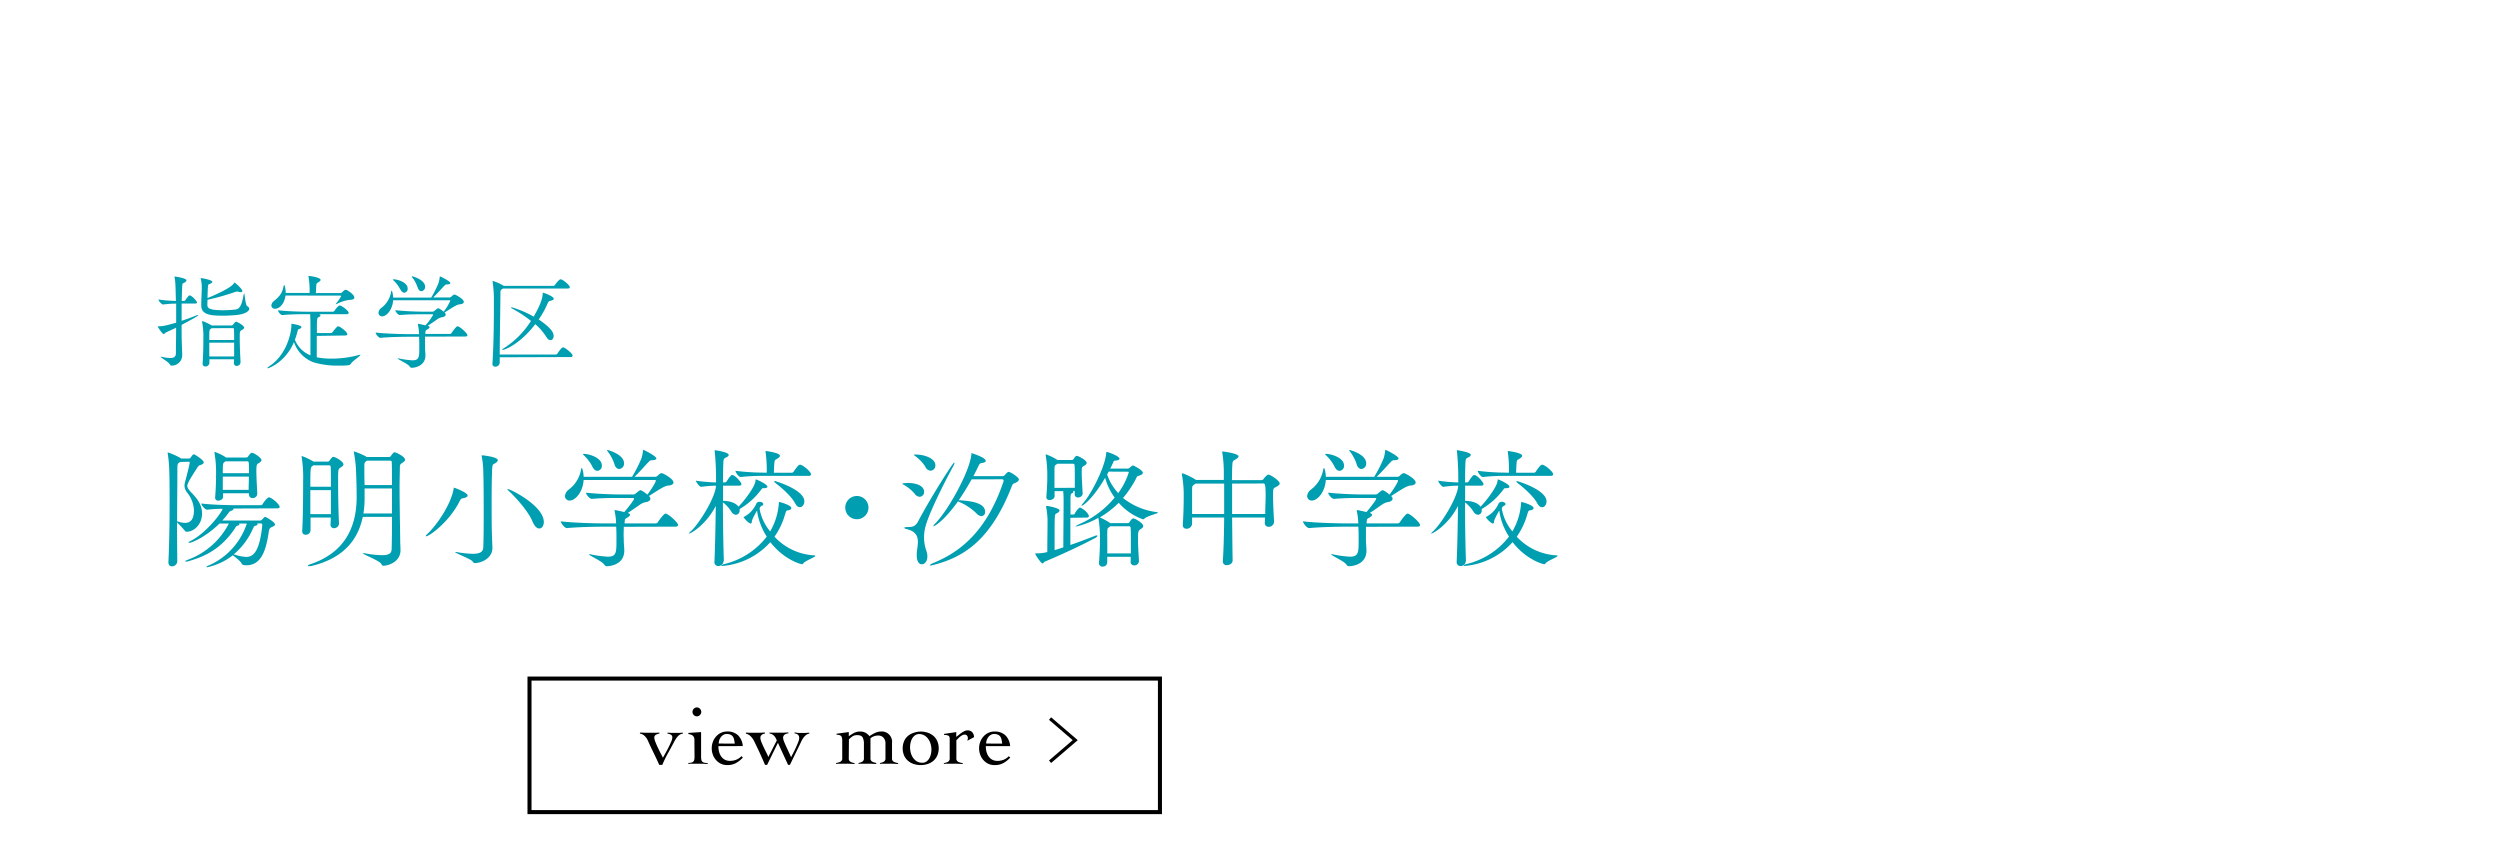 <svg xmlns="http://www.w3.org/2000/svg" viewBox="0 0 805 274"><defs><style>.cls-1,.cls-2,.cls-4{fill:none;}.cls-1,.cls-2{stroke:#000;stroke-miterlimit:10;}.cls-1{stroke-width:1.3px;}.cls-2{stroke-width:1.06px;}.cls-3{fill:#009eb1;}</style></defs><g id="レイヤー_2" data-name="レイヤー 2"><g id="レイヤー_1-2" data-name="レイヤー 1"><rect class="cls-1" x="170.5" y="218.5" width="203" height="43"/><polyline class="cls-2" points="338.12 245.28 346.22 238.33 338.12 231.38"/><path d="M206.09,235.89c.58,0,1,0,1.21.05l.52,0h.78l.52,0,.73,0h1.08l.51,0,.89-.05v.32a3.33,3.33,0,0,0-1.11.38,1,1,0,0,0-.54.95,4.47,4.47,0,0,0,.37,1.39c.24.62.52,1.26.84,1.93s.62,1.29.93,1.87.52,1,.64,1.26c.19-.34.45-.82.79-1.42s.68-1.23,1-1.88.62-1.25.86-1.83a3.67,3.67,0,0,0,.37-1.3,1,1,0,0,0-.45-1,3,3,0,0,0-1.09-.33v-.32c.34,0,.76.06,1.27.08l1.32,0c.4,0,.79,0,1.18,0l1.17-.08v.32a2.26,2.26,0,0,0-.7.18,2.81,2.81,0,0,0-.72.48,5.77,5.77,0,0,0-.75.91,12.16,12.16,0,0,0-.83,1.43q-.94,1.78-1.89,3.48a35.67,35.67,0,0,0-1.72,3.57h-1c-.57-1.3-1.2-2.63-1.87-4s-1.28-2.66-1.83-3.9a4.46,4.46,0,0,0-1-1.4,2.6,2.6,0,0,0-1.54-.76Z"/><path d="M223.6,239.21c0-.43,0-.81,0-1.15a1.73,1.73,0,0,0-.24-.83,1.51,1.51,0,0,0-.61-.56,3.39,3.39,0,0,0-1.1-.3V236l4.1-.27v7.93a4.28,4.28,0,0,0,.11,1.07,1.13,1.13,0,0,0,.36.6,1.67,1.67,0,0,0,.66.28,7.81,7.81,0,0,0,1,.11V246c-.63,0-1.26-.06-1.9-.08l-1.9,0c-.42,0-.82,0-1.22,0s-.8,0-1.21.08v-.32a6.48,6.48,0,0,0,.91-.11,1.48,1.48,0,0,0,.62-.28,1.2,1.2,0,0,0,.36-.6,4.35,4.35,0,0,0,.1-1.07Zm.79-11.42a1.36,1.36,0,0,1,1,.44,1.48,1.48,0,0,1,.42,1,1.45,1.45,0,0,1-.42,1,1.37,1.37,0,0,1-2,0,1.44,1.44,0,0,1-.41-1,1.47,1.47,0,0,1,.41-1A1.37,1.37,0,0,1,224.39,227.79Z"/><path d="M231.33,240.26a6.37,6.37,0,0,0,.37,2.32,4,4,0,0,0,.92,1.46,3.18,3.18,0,0,0,1.18.76A3.82,3.82,0,0,0,235,245a5.58,5.58,0,0,0,2.05-.36,5,5,0,0,0,1.7-1.15l.46.43a8.55,8.55,0,0,1-2.27,1.81,5.74,5.74,0,0,1-2.78.62,4.67,4.67,0,0,1-2.08-.45,5.07,5.07,0,0,1-1.56-1.22,5.21,5.21,0,0,1-1-1.73,6,6,0,0,1,0-4,5.21,5.21,0,0,1,1-1.73,4.92,4.92,0,0,1,1.56-1.22,4.68,4.68,0,0,1,2.08-.46,4.92,4.92,0,0,1,3.43,1.17,5.43,5.43,0,0,1,1.59,3.53Zm5.27-.81a13.2,13.2,0,0,0-.22-1.31,2.54,2.54,0,0,0-.43-1,1.84,1.84,0,0,0-.78-.59,3.18,3.18,0,0,0-1.24-.21,2,2,0,0,0-1,.29,2.69,2.69,0,0,0-.81.73,3.17,3.17,0,0,0-.52,1,3.71,3.71,0,0,0-.17,1.06Z"/><path d="M240.21,235.89l.9.05.74,0,.72,0h.82c.49,0,1,0,1.46,0l1.46-.08v.35a1.85,1.85,0,0,0-1,.39,1.19,1.19,0,0,0-.47,1,4,4,0,0,0,.32,1.31c.22.55.47,1.12.76,1.72s.57,1.19.86,1.76a12.33,12.33,0,0,1,.62,1.36l2.73-5.34a5.26,5.26,0,0,0-.34-.73,3.28,3.28,0,0,0-.48-.69,2.7,2.7,0,0,0-.67-.53,2.35,2.35,0,0,0-.86-.27v-.32l.53.05.55,0,.69,0h.93c.58,0,1.14,0,1.7,0l1.68-.08v.32a2.21,2.21,0,0,0-1.21.39,1.25,1.25,0,0,0-.49,1.07,4,4,0,0,0,.33,1.23c.23.57.49,1.17.79,1.81s.58,1.25.86,1.85.47,1,.58,1.32l.66-1.27c.3-.57.59-1.18.88-1.81s.54-1.22.76-1.78a4.06,4.06,0,0,0,.32-1.21,1.56,1.56,0,0,0-.35-1.15,2,2,0,0,0-1.14-.45v-.32L257,236c.39,0,.8,0,1.21,0s.8,0,1.19,0l1.19-.08v.32a2.12,2.12,0,0,0-1.13.5,4.74,4.74,0,0,0-.88,1,8.13,8.13,0,0,0-.7,1.27c-.21.46-.41.89-.61,1.28l-2.92,6h-.59l-3.27-7.1-3.48,7.1h-.68c-.25-.61-.52-1.25-.82-1.92l-.9-2-.91-1.91-.82-1.72a6.14,6.14,0,0,0-1.16-1.64,3,3,0,0,0-1.54-.87Z"/><path d="M273.31,244.1a1.23,1.23,0,0,0,.49,1.17,4.29,4.29,0,0,0,1.37.45V246c-.52,0-1.07-.06-1.66-.08s-1.18,0-1.79,0c-.42,0-.82,0-1.22,0s-.82,0-1.27.08v-.32a4.57,4.57,0,0,0,1.47-.45,1.22,1.22,0,0,0,.5-1.17v-5.51a4.66,4.66,0,0,0-.09-1,1.2,1.2,0,0,0-.31-.58,1.22,1.22,0,0,0-.57-.28,4.64,4.64,0,0,0-.86-.11v-.32l3.94-.54v1.35A14.89,14.89,0,0,1,275,236a4.2,4.2,0,0,1,2-.45,3.53,3.53,0,0,1,1.66.38,4.22,4.22,0,0,1,1.31,1.11c.23-.16.49-.33.78-.5s.59-.33.89-.49a5.46,5.46,0,0,1,1-.36,3.51,3.51,0,0,1,.94-.14,3.33,3.33,0,0,1,3.65,3.73v4.81a1.22,1.22,0,0,0,.5,1.17,4.57,4.57,0,0,0,1.47.45V246c-.58,0-1.16-.06-1.76-.08s-1.19,0-1.81,0c-.41,0-.8,0-1.18,0s-.73,0-1.06.08v-.32a4.08,4.08,0,0,0,1.26-.45,1.27,1.27,0,0,0,.47-1.17v-4.54a2.69,2.69,0,0,0-.66-2,2.11,2.11,0,0,0-1.52-.67,3.88,3.88,0,0,0-2.65.87v6.32a1.25,1.25,0,0,0,.48,1.17,4.45,4.45,0,0,0,1.38.45V246c-.52,0-1.07-.06-1.66-.08s-1.18,0-1.79,0c-.42,0-.81,0-1.19,0s-.73,0-1.05.08v-.32a4,4,0,0,0,1.25-.45,1.25,1.25,0,0,0,.47-1.17v-4.54a4.33,4.33,0,0,0-.4-2.06c-.27-.5-.87-.75-1.78-.75a3.82,3.82,0,0,0-.72.07,2.38,2.38,0,0,0-.61.23,3.64,3.64,0,0,0-.6.42q-.31.25-.72.63Z"/><path d="M296.47,235.56a6.83,6.83,0,0,1,2.36.4,5.54,5.54,0,0,1,1.84,1.09,4.77,4.77,0,0,1,1.18,1.7,6.05,6.05,0,0,1,0,4.43,4.86,4.86,0,0,1-1.18,1.7,5.54,5.54,0,0,1-1.84,1.09,7.37,7.37,0,0,1-4.73,0,5.4,5.4,0,0,1-1.83-1.09,4.88,4.88,0,0,1-1.19-1.7,6.05,6.05,0,0,1,0-4.43,4.79,4.79,0,0,1,1.19-1.7A5.4,5.4,0,0,1,294.1,236,6.89,6.89,0,0,1,296.47,235.56Zm-.49.81a2.29,2.29,0,0,0-1.31.38,3.13,3.13,0,0,0-.92,1,4.73,4.73,0,0,0-.54,1.38,7.23,7.23,0,0,0-.17,1.52,6.86,6.86,0,0,0,.23,1.73A5.25,5.25,0,0,0,294,244a4,4,0,0,0,1.22,1.16,3.25,3.25,0,0,0,1.75.44,2.27,2.27,0,0,0,1.31-.37,3.12,3.12,0,0,0,.92-1,4.83,4.83,0,0,0,.54-1.36,6.68,6.68,0,0,0,.18-1.54,6.17,6.17,0,0,0-.25-1.72,5.24,5.24,0,0,0-.73-1.59,3.83,3.83,0,0,0-1.21-1.16A3.23,3.23,0,0,0,296,236.37Z"/><path d="M303.91,245.72a4.49,4.49,0,0,0,1.41-.45,1.25,1.25,0,0,0,.48-1.17v-6.27c0-.54-.18-.87-.55-1a4.15,4.15,0,0,0-1.28-.19v-.32l3.94-.59v1.54c.21-.15.46-.34.74-.57s.58-.46.89-.69a8.17,8.17,0,0,1,1-.58,2.11,2.11,0,0,1,.94-.24,2,2,0,0,1,1.58.58,2.41,2.41,0,0,1,.58,1.6l-2.16,1.14c0-.13.08-.26.11-.39a1.93,1.93,0,0,0,.06-.53,1.15,1.15,0,0,0-.27-.72.9.9,0,0,0-.73-.33,1.61,1.61,0,0,0-.76.19,3.92,3.92,0,0,0-.73.47,7.57,7.57,0,0,0-.66.61l-.55.56v5.73a1.22,1.22,0,0,0,.51,1.17,4.92,4.92,0,0,0,1.54.45V246c-.61,0-1.22-.06-1.82-.08s-1.21,0-1.83,0q-.62,0-1.2,0c-.38,0-.78,0-1.2.08Z"/><path d="M317.44,240.26a6.37,6.37,0,0,0,.37,2.32,4,4,0,0,0,.92,1.46,3.18,3.18,0,0,0,1.18.76,3.82,3.82,0,0,0,1.18.21,5.58,5.58,0,0,0,2.05-.36,5,5,0,0,0,1.7-1.15l.46.43a8.55,8.55,0,0,1-2.27,1.81,5.74,5.74,0,0,1-2.78.62,4.67,4.67,0,0,1-2.08-.45,5.07,5.07,0,0,1-1.56-1.22,5.21,5.21,0,0,1-1-1.73,6,6,0,0,1,0-4,5.21,5.21,0,0,1,1-1.73,4.92,4.92,0,0,1,1.56-1.22,4.68,4.68,0,0,1,2.08-.46,4.92,4.92,0,0,1,3.43,1.17,5.43,5.43,0,0,1,1.59,3.53Zm5.27-.81a13.2,13.2,0,0,0-.22-1.31,2.54,2.54,0,0,0-.43-1,1.84,1.84,0,0,0-.78-.59,3.18,3.18,0,0,0-1.24-.21,2,2,0,0,0-1,.29,2.69,2.69,0,0,0-.81.73,3.17,3.17,0,0,0-.52,1,3.71,3.71,0,0,0-.17,1.06Z"/><path class="cls-3" d="M58.48,97.73c0,1.78,0,3.69,0,5.57,1.65-.52,3.2-1.12,4.78-1.75a1.29,1.29,0,0,1,.47-.13c.06,0,.1,0,.1.07,0,.26-2.08,1.38-5.35,3.13,0,2,0,4,.06,5.71,0,.63.14,3.27.14,4a3.38,3.38,0,0,1-3.47,3.4c-.26,0-.33-.07-.49-.37-.47-.85-3-2.21-3-2.47,0,0,0,0,.1,0a.94.94,0,0,1,.3,0,12.27,12.27,0,0,0,2.67.39c1.26,0,1.82-.46,1.85-1.42,0-2.14.07-5.21.07-8.35-1,.5-2.12,1-3.3,1.56-.3.13-.4.49-.66.49-.6,0-2-2.44-2-2.47s.07,0,.23,0c1.39-.06,2-.1,5.75-1.19,0-2.14,0-4.25,0-6.13a30.45,30.45,0,0,0-4.25.29h0C52,98,51,96.8,51,96.44a47.5,47.5,0,0,0,5.64.46c-.13-5.35-.16-6.34-.43-7.56a.69.69,0,0,1,0-.23s0-.06.07-.06c.29,0,3.76.52,3.76,1.22,0,.26-.3.56-.63.72-.69.37-.69.07-.76,1.69-.06,1.22-.1,2.67-.13,4.22h.76a.58.58,0,0,0,.4-.26c1-1.36,1.12-1.52,1.38-1.52.7,0,2.38,1.88,2.38,2.28,0,.19-.13.33-.63.33Zm8.29.23c0,1.05.06,1.94,5,1.94a33,33,0,0,0,4.19-.26c1.68-.26,2.08-2.61,2.54-5,0-.13.07-.2.1-.2.2,0,.39,3.8,1,4.13.43.23.66.52.66.85,0,.8-1.39,1.72-4,2-1.29.13-3,.23-4.69.23-4,0-6.77-.4-6.77-3.3,0-1.56.13-4.1.17-5.25v-.4a11.61,11.61,0,0,0-.3-2.8,1.11,1.11,0,0,1-.07-.23c0-.07.07-.1.17-.1.43,0,3.6.59,3.6,1.18,0,.24-.27.43-.73.63s-.63.1-.69,1.09c-.07.83-.1,2.28-.13,3.5.52-.2,7.59-3.07,8.51-4.79,0-.1.07-.16.17-.16.26,0,2.54,2,2.54,2.71,0,.19-.17.36-.56.36a4.7,4.7,0,0,1-.7-.13,1.06,1.06,0,0,0-.46-.1.7.7,0,0,0-.33.06,78.86,78.86,0,0,1-9.17,2.61Zm8.58,17.72H67.43v1.22A1.24,1.24,0,0,1,66.14,118a.82.82,0,0,1-.89-.86V117c.2-2.87.23-5.91.23-7.82a25.71,25.71,0,0,0-.4-5.51,1.23,1.23,0,0,0,0-.2c0-.07,0-.1.07-.1a16.2,16.2,0,0,1,3,1.42l0,0h6.43a.57.57,0,0,0,.46-.26c.17-.23.66-.93,1-.93s2.58,1.22,2.58,1.88c0,.37-.43.6-.76.8-.66.39-.66.43-.66,2.6s.13,5.48.26,7.66v.07a1.24,1.24,0,0,1-1.25,1.22.88.88,0,0,1-.89-1Zm-7.2-10a1.14,1.14,0,0,1-.23.17c-.53.36-.53.49-.53,3.63h8c0-1.39,0-2.61-.06-3.37,0-.1,0-.46-.27-.46Zm-.76,4.66v4.45h8c0-1.52,0-3,0-4.45Z"/><path class="cls-3" d="M102,108.16c0,1.15,0,2.37,0,3.56s0,2.34,0,3.33a23.9,23.9,0,0,0,4.79.43,33.8,33.8,0,0,0,8.84-1.19,3.05,3.05,0,0,1,.33-.06c.07,0,.1,0,.1.06,0,.33-2.64,2-3.1,2.88-.27.42-.6.56-4,.56a27.06,27.06,0,0,1-8-1.06,10.54,10.54,0,0,1-6.3-6.53c-2.67,6.4-8.05,8.44-8.42,8.44-.1,0-.13,0-.13-.09s.17-.27.6-.57c5.38-3.46,7.12-10.42,7.12-13.23v-.33a.09.09,0,0,1,.1-.1c.07,0,3.14.43,3.14,1.06,0,.19-.2.43-.66.59s-.43.17-.69,1.09a24.39,24.39,0,0,1-.76,2.41,8.93,8.93,0,0,0,5,5c0-1.68,0-3.63,0-5.38s0-3.24,0-4,0-2.81-.1-3.86H98.81c-1.75,0-5.08,0-7.89.29h0c-.5,0-1.39-1-1.39-1.55v0c3.2.36,7.59.46,9.41.46h8.28a.69.69,0,0,0,.46-.26c.3-.46,1.23-1.72,1.62-1.72.1,0,.17,0,.23,0,1.09.4,2.74,1.75,2.74,2.38,0,.2-.16.4-.72.4h-8.88c.36.1.53.23.53.39s-.2.4-.53.53c-.63.3-.63.33-.63,5.15h4.55a.61.61,0,0,0,.5-.3c1.39-1.85,1.68-1.85,1.75-1.85s.16,0,.23,0c.83.33,2.77,1.81,2.77,2.54,0,.2-.16.4-.69.4Zm-10.07-13c-.43,3.13-2.27,4.26-3.33,4.26a1.11,1.11,0,0,1-1.22-1.06,2,2,0,0,1,.86-1.45c2-1.65,2.7-2.74,3.07-4.76.06-.23.13-.36.19-.36.24,0,.5,1.62.5,2.54H99.7v-.82a26.37,26.37,0,0,0-.36-4.42.57.57,0,0,1,0-.24s0,0,0,0c.66,0,3.89.53,3.89,1.26,0,.26-.23.49-.63.72-.69.43-.69.4-.79,1.39,0,.53-.06,1.48-.1,2.14h8a1.09,1.09,0,0,0,.5-.26c.09-.13.69-.79,1.08-.79l.14,0c.82.3,2.67,1.62,2.67,2.51,0,.36-.36.69-1.29.72a11.36,11.36,0,0,0-4.39,1.36,1.68,1.68,0,0,1-.26.06c-.07,0-.07,0-.07,0a.49.49,0,0,1,.13-.23,12.85,12.85,0,0,0,1.62-2.38.18.18,0,0,0-.2-.16Z"/><path class="cls-3" d="M136.86,108.39c0,.62,0,1.25,0,1.84s0,1.23,0,1.79.13,1.68.13,2.41c0,3.43-3.4,4-4.42,4-.3,0-.46-.14-.66-.43-.53-.83-3.83-2.28-3.83-2.54,0,0,.06-.07.13-.07a2.62,2.62,0,0,1,.43.07,26.39,26.39,0,0,0,4.19.56c2.15,0,2.18-1.13,2.18-4,0-1.18,0-2.44-.07-3.4v-.19h-2.83c-1.85,0-6.64.06-9.61.36h0c-.63,0-1.55-1.29-1.55-1.72,3.4.43,9.44.53,11.35.53h2.64a16,16,0,0,0-.36-3,.74.74,0,0,1,0-.26c0-.07,0-.07.07-.07.23,0,1.95.4,2.34.5a18.13,18.13,0,0,0,2.48-3.4c0-.1-.07-.17-.3-.17h-3.17c-2.34,0-4.42,0-7.26.24h0c-.53,0-1.45-1.09-1.45-1.56,3.69.4,7.59.47,8.78.47h3.17a.85.85,0,0,0,.69-.3c1-.79,1-.79,1.12-.79.46,0,1.72,1,1.78,1.12a14.93,14.93,0,0,0,2.15-3.53c0-.1-.07-.17-.2-.17H126.59c-.19,3-2.08,5.19-3.53,5.19a1.14,1.14,0,0,1-1.19-1.13,2.23,2.23,0,0,1,.93-1.61A8,8,0,0,0,125.93,94c0-.26.14-.39.2-.39s.4.72.46,2.21h12.25a33.41,33.41,0,0,0,2.34-4.62,10.13,10.13,0,0,0,.4-1.88c0-.23,0-.3.13-.3S145,90.53,145,91.16c0,.26-.4.39-1,.43a1,1,0,0,0-.89.39c-.66.63-2.54,2.84-3.63,3.8h5.32a1,1,0,0,0,.56-.27s.56-.66,1.05-.66c.2,0,2.94,1.39,2.94,2.35,0,.39-.36.72-1.32.79-1.12.07-3.37,1.75-4.88,2.64a1.53,1.53,0,0,1,.13.16.86.86,0,0,1,.23.53c0,.37-.4.66-.83.76a4,4,0,0,0-1.78.66c-1,.7-2.14,1.52-3.2,2.18l.1,0c.4.14.53.3.53.47s-.33.49-.7.69c-.62.33-.62.33-.69,1.45h7.89a.68.68,0,0,0,.56-.3c.46-.72,1.55-2.17,1.91-2.17.7,0,3.21,2.24,3.21,2.9,0,.2-.17.4-.73.4Zm-8-15.25a10.41,10.41,0,0,0-2.11-2.81c-.16-.16-.26-.26-.26-.33s.06-.06.23-.06c1.25,0,4.55.92,4.55,3a1.23,1.23,0,0,1-1.12,1.32C129.76,94.23,129.27,93.93,128.9,93.14Zm5.58-.66a10.35,10.35,0,0,0-1.65-3.1.83.83,0,0,1-.2-.37s0-.06.1-.06,4.19,1.09,4.19,3.36a1.35,1.35,0,0,1-1.22,1.46C135.24,93.77,134.71,93.4,134.48,92.48Z"/><path class="cls-3" d="M160.91,115.05v1.79a1.38,1.38,0,0,1-1.42,1.22.86.86,0,0,1-.92-1V117c.33-4.79.46-12,.46-17.53,0-1.29,0-2.44,0-3.46a38.42,38.42,0,0,0-.4-5.22.69.69,0,0,1,0-.23c0-.07,0-.1.07-.1A15.62,15.62,0,0,1,162,91.92a.38.38,0,0,1,.16.13h16a.66.66,0,0,0,.53-.3c.3-.46,1.39-1.81,1.75-1.81.1,0,.16,0,.23,0,1.06.4,2.81,2,2.81,2.51,0,.23-.17.46-.7.46H161.94a1.34,1.34,0,0,1-.23.16c-.57.37-.57.5-.57,1.39,0,2.54-.19,12.58-.23,19.7h18a.74.74,0,0,0,.56-.29c.3-.46,1.35-2,1.78-2,.1,0,.17,0,.23,0,.79.3,2.91,2,2.91,2.64,0,.23-.17.46-.73.46Zm.86-2.37c-.06,0-.1,0-.1-.07s.27-.3.89-.69a28.59,28.59,0,0,0,8.42-8.58,39.74,39.74,0,0,0-6.11-4c-.19-.1-.29-.23-.29-.29s.06-.1.19-.1a32,32,0,0,1,7.07,3c2.57-4.39,2.87-6.4,2.9-7.26,0-.33,0-.43.13-.43.24,0,3.44,1.16,3.44,1.95,0,.3-.37.5-1.13.66-.59.13-.69.53-.92,1a28.25,28.25,0,0,1-2.8,5c4.32,2.91,4.81,4.43,4.81,5.28s-.43,1.36-1,1.36-.92-.33-1.42-1.13a19.1,19.1,0,0,0-3.49-4C167.61,110.6,162.7,112.68,161.77,112.68Z"/><path class="cls-3" d="M60.78,147.66a.67.67,0,0,0,.51-.21c.25-.25.63-.88.8-1a.77.77,0,0,1,.37-.17c.21,0,3.15,1.85,3.15,2.61,0,.33-.37.63-.92.79a1.68,1.68,0,0,0-1.09.8c-2.1,3.28-3.28,5.09-3.28,6,0,.59.38,1.09,1,1.81,1.47,1.55,3.74,3.73,3.74,7.05,0,3.7-2.77,5.88-4.91,5.88a.61.61,0,0,1-.63-.33A36.71,36.71,0,0,0,57,168.2c0,4.28.05,8.61.09,12.56a1.71,1.71,0,0,1-1.72,1.6c-.59,0-1.14-.38-1.14-1.31v-.12c.25-4.92.38-12.31.38-18.86,0-3.57,0-6.89-.08-9.41A43.78,43.78,0,0,0,54,146a.78.78,0,0,1,0-.25c0-.09,0-.09,0-.09a22.36,22.36,0,0,1,4.16,1.85l.17.13ZM58,148.75l-.25.17c-.51.38-.63.42-.63,2.06,0,4.91-.09,10.92-.09,16.93a.68.68,0,0,1,.26,0,6.89,6.89,0,0,0,2.27.46c1.89,0,2.89-1.26,2.89-4.07a9.61,9.61,0,0,0-2.05-5.51,4.08,4.08,0,0,1-1-2.31,5.8,5.8,0,0,1,.25-1.51c.21-.76,1.43-5.46,1.43-6a.26.26,0,0,0-.29-.29Zm17.18,15s0,.08,0,.17-.29.46-.67.54-.5.17-1,.8a23.46,23.46,0,0,1-1.94,2.35H83.72a.78.78,0,0,0,.71-.38l.68-.67a.35.35,0,0,1,.25-.12c.29,0,3.19,1.68,3.19,2.43,0,.3-.25.51-.92.8-.84.34-1,.76-1.1,1.72-.84,5.42-2.18,10.63-7.22,10.63-.67,0-1.26-.08-1.47-.5-.3-.8-2.06-2.06-2.86-2.73a20.44,20.44,0,0,1-8.19,3.86c-.17,0-.29,0-.29-.13s.29-.29.84-.5a22.28,22.28,0,0,0,12.14-13.44H76.91a.3.3,0,0,1,.17.25c0,.21-.29.38-.54.42-.59.17-.55.38-1,1.05-4.5,6.6-9.71,8.95-14.91,10.42a3.65,3.65,0,0,1-.76.12c-.17,0-.25,0-.25-.08s.25-.29.8-.5a24.22,24.22,0,0,0,13.27-11.68h-3c-4.33,4.2-8.78,6.22-9.79,6.22-.13,0-.17,0-.17-.09s.21-.33.76-.59c4.53-2.27,9.62-8.52,10.21-10.29-1.64,0-3.45.13-5,.3h0c-.71,0-1.89-1.52-1.89-2,3.87.46,9.5.55,11.64.55h7.56a.8.8,0,0,0,.55-.34c.67-1.13,1.63-2.18,2-2.18.08,0,.17,0,.25,0,1.3.5,3.24,2.39,3.24,3.07,0,.25-.17.46-.84.46Zm4.92-4.92H71.83V160c0,1.05-1.47,1.22-1.55,1.22a.93.93,0,0,1-1-1v-.13c.25-3.1.29-5.58.29-7.51a36,36,0,0,0-.5-6.68,1.8,1.8,0,0,0,0-.26c0-.08,0-.12.08-.12a15.14,15.14,0,0,1,3.65,1.8l.05,0h6.46a.72.72,0,0,0,.59-.34c.67-1,1-1.18,1.22-1.18.67,0,3.07,1.6,3.07,2.36,0,.46-.55.75-.93,1-.58.34-.71.55-.71,2.48s.17,4.83.29,7.31v.09a1.44,1.44,0,0,1-1.51,1.34,1.05,1.05,0,0,1-1.13-1.13Zm-7.44-10.29a1.12,1.12,0,0,1-.21.13c-.71.5-.71.5-.71,3.69h8.44c0-1.26,0-2.39-.08-3.36a.49.49,0,0,0-.55-.46Zm-.92,4.92c0,1.38,0,2.89,0,4.28h8.32c0-1.51.08-3,.08-4.28Zm11,15.12a.31.31,0,0,1,.17.29c0,.13-.12.3-.5.38-.67.17-.63.29-1,1.05a22.5,22.5,0,0,1-6.13,8.19,14.52,14.52,0,0,0,4,.84c2.44,0,4.33-2,5.17-10.12V169c0-.29-.13-.46-.63-.46Z"/><path class="cls-3" d="M106.52,166.65H100c0,1.47,0,2.89,0,4.15a1.52,1.52,0,0,1-1.55,1.39,1.06,1.06,0,0,1-1.14-1.13v-.13c.25-3.61.3-11.8.3-16a41.3,41.3,0,0,0-.47-7.73.88.88,0,0,1,0-.3s0-.08,0-.08a21.48,21.48,0,0,1,3.83,1.81l0,0h4.58a.74.74,0,0,0,.59-.34c.67-1.05,1-1.17,1.21-1.17.63,0,3.24,1.47,3.24,2.43,0,.42-.51.72-.93,1-.75.46-.79.5-.79,4.45,0,4.16.12,10.76.29,13.49v.08a1.58,1.58,0,0,1-1.6,1.51,1.08,1.08,0,0,1-1.13-1.22Zm10.29-.21c-1.8,8.69-7.6,13.56-16.13,15.71a4,4,0,0,1-1.09.16c-.25,0-.42,0-.42-.16s.34-.34,1.09-.59c10.08-3.49,14.58-11,14.58-21.51,0-2.77-.08-5.5-.21-8.86a41.07,41.07,0,0,0-.67-5.46,1,1,0,0,1,0-.3s0-.08,0-.08a20.39,20.39,0,0,1,4.16,1.8l0,0h7.18a.74.74,0,0,0,.59-.34c.67-1.05,1-1.18,1.22-1.18s3.32,1.31,3.32,2.44c0,.42-.51.71-.93,1-.88.54-.71.92-.75,1.85,0,1.38-.09,3.4-.09,5.67,0,5.88.17,13.65.21,17.68,0,.76.09,2.06.09,2.9,0,3.86-4.12,5-5.47,5-.42,0-.5-.21-.75-.63-.55-1-6-3.11-6-3.4,0,0,0,0,.13,0a2.4,2.4,0,0,1,.5,0,32.41,32.41,0,0,0,5.63.63c2.77,0,3.07-.93,3.11-2.06.08-2.52.12-6.26.12-10.29Zm-10.25-9.71c0-2.9,0-5.38-.08-6.43a.45.45,0,0,0-.46-.46h-5.13a1.78,1.78,0,0,1-.33.25c-.59.34-.63,1.06-.63,6.64Zm0,8.82c0-2.35,0-5.16,0-7.73H99.93c0,2.4,0,5.13,0,7.73Zm10.84-8.27c0,1,0,2.06,0,3.06a30.4,30.4,0,0,1-.38,5h9.2c0-2.73,0-5.5,0-8.06Zm.76-8.95a2.5,2.5,0,0,1-.34.25c-.42.3-.5.72-.5,1.35,0,2.1,0,4.16.08,6.26h8.82c0-3.11,0-5.76-.08-7.4,0-.12,0-.46-.55-.46Z"/><path class="cls-3" d="M149.28,160.39c-.63.12-.84.12-1.22.88-3.32,6.72-9.79,11.42-10.88,11.42a.09.09,0,0,1-.08-.08,1.11,1.11,0,0,1,.37-.55c3-2.73,7.73-9.49,8.62-14.74,0-.17,0-.29.12-.29s4.37,1.59,4.37,2.52C150.58,159.88,150.2,160.22,149.28,160.39Zm3.61,20.92c-.42,0-.5-.26-.76-.59-.63-.76-5.62-2.65-5.62-2.94,0,0,0,0,.12,0a2.83,2.83,0,0,1,.51,0,31.28,31.28,0,0,0,5.08.54c2.77,0,3.36-.88,3.4-2.18.09-2.18.13-5.88.13-9.87,0-5.09,0-10.71-.13-14.41a26.18,26.18,0,0,0-.5-4.87.49.49,0,0,1,0-.21c0-.13,0-.17.16-.17s5,.5,5,1.55c0,.3-.25.63-.71.93-.84.54-1,.16-1.1,2.1s-.16,6.09-.16,10.37c0,3.87,0,7.73.08,10.08,0,1.22.17,4.08.17,4.92C158.48,179.79,155,181.31,152.89,181.31Zm18.53-13.49c-1.31-3.11-5.13-7.48-7.73-9.87-.21-.17-.3-.29-.3-.38s0-.08.13-.08c.88,0,11.59,5.38,11.59,10.58,0,1.26-.63,2.1-1.43,2.1S172.13,169.5,171.42,167.82Z"/><path class="cls-3" d="M200.86,169.63c0,.8-.05,1.59-.05,2.35s.05,1.56.05,2.27.16,2.14.16,3.07c0,4.36-4.32,5-5.63,5-.37,0-.58-.17-.84-.55-.67-1.05-4.87-2.9-4.87-3.23,0-.05.09-.09.17-.09a3.53,3.53,0,0,1,.55.09,33.38,33.38,0,0,0,5.33.71c2.73,0,2.77-1.43,2.77-5.08,0-1.52,0-3.11-.08-4.33v-.25h-3.61c-2.36,0-8.45.08-12.23.46h0c-.8,0-2-1.64-2-2.18,4.32.54,12,.67,14.45.67h3.36a21.71,21.71,0,0,0-.46-3.87,1,1,0,0,1,0-.33c0-.09,0-.09.09-.09.29,0,2.48.51,3,.63,1.05-1.21,3.15-3.86,3.15-4.32,0-.13-.08-.21-.38-.21h-4c-3,0-5.63,0-9.24.29h0c-.68,0-1.85-1.39-1.85-2,4.7.5,9.66.58,11.17.58h4a1.11,1.11,0,0,0,.89-.37c1.21-1,1.34-1,1.42-1,.59,0,2.19,1.34,2.27,1.43,1.26-1.68,2.73-4,2.73-4.5,0-.12-.08-.21-.25-.21h-23c-.25,3.87-2.65,6.6-4.49,6.6a1.44,1.44,0,0,1-1.52-1.43,2.87,2.87,0,0,1,1.18-2.06,10.24,10.24,0,0,0,4-6.47c0-.33.17-.5.25-.5s.51.92.59,2.81h15.59a43.88,43.88,0,0,0,3-5.88,12.19,12.19,0,0,0,.5-2.39c0-.3,0-.38.17-.38s4.16,2,4.16,2.77c0,.34-.5.5-1.3.55a1.23,1.23,0,0,0-1.14.5c-.84.8-3.23,3.61-4.62,4.83h6.77a1.32,1.32,0,0,0,.71-.33c0-.05.71-.84,1.34-.84.26,0,3.74,1.76,3.74,3,0,.5-.46.92-1.68,1-1.43.08-4.28,2.22-6.22,3.36a.55.55,0,0,1,.17.21,1,1,0,0,1,.3.67c0,.46-.51.84-1,1a5.17,5.17,0,0,0-2.27.84c-1.3.89-2.73,1.94-4.08,2.78l.13,0c.5.17.67.38.67.59s-.42.63-.88.88c-.8.42-.8.42-.88,1.85h10a.86.86,0,0,0,.71-.38c.59-.92,2-2.77,2.44-2.77.88,0,4.07,2.85,4.07,3.69,0,.26-.21.51-.92.51Zm-10.13-19.41a13.15,13.15,0,0,0-2.69-3.57c-.21-.21-.33-.34-.33-.42s.08-.08.29-.08c1.6,0,5.8,1.17,5.8,3.78a1.57,1.57,0,0,1-1.43,1.68C191.82,151.61,191.19,151.23,190.73,150.22Zm7.1-.84a13.26,13.26,0,0,0-2.1-3.95,1,1,0,0,1-.25-.46s0-.08.12-.08,5.34,1.38,5.34,4.28a1.72,1.72,0,0,1-1.55,1.85C198.8,151,198.12,150.56,197.83,149.38Z"/><path class="cls-3" d="M233,180.68a1.71,1.71,0,0,1-1.73,1.59,1.22,1.22,0,0,1-1.22-1.38v-.09c.22-4.58.34-11.59.43-17.89-3.11,6.05-8,8.9-8.62,8.9,0,0-.08,0-.08,0s.21-.34.63-.71c2.39-2.1,7.48-10,8.11-14.29v-.42a34.81,34.81,0,0,0-4.75.38h0c-.51,0-1.68-1.55-1.68-2a50.4,50.4,0,0,0,6.47.58,88,88,0,0,0-.42-10,.85.85,0,0,1,0-.3c0-.08,0-.08.09-.08s4.41.59,4.41,1.51c0,.25-.21.5-.71.76-.68.37-.93.29-1,1.63s-.13,3.66-.13,6.47h.63a.78.78,0,0,0,.55-.33c.54-.88,1.34-2.06,1.76-2.06,1,0,3,2.39,3,2.94,0,.25-.16.5-.79.5h-5.13v4.88c1.43,0,3.82.37,4.87,1.76l.09.13c1.22-1.18,5.33-6.18,5.5-8.4,0-.21,0-.38.17-.38s3.65,1.51,3.65,2.35c0,.25-.29.46-1,.46h-.13c-.5,0-.5,0-.92.55a23.36,23.36,0,0,1-6.89,6.17,1.87,1.87,0,0,1,0,.47,1.29,1.29,0,0,1-1.18,1.38,1.85,1.85,0,0,1-1.47-1,11.42,11.42,0,0,0-2.73-3c0,6.39.13,13.7.3,18.9Zm-.26,1.55c-.33,0-.46,0-.46-.13s.42-.33.88-.46a24.42,24.42,0,0,0,13.74-8.86,20.56,20.56,0,0,1-3.07-7.9c0-.21,0-.38-.12-.38a22.87,22.87,0,0,0-1.56,3.07c-.12.38,0,1-.42,1-.67,0-2.27-1.81-2.27-2.06,0,0,.09-.08.26-.17a8.75,8.75,0,0,0,3.74-4,1.11,1.11,0,0,1,1.09-.76c.75,0,1.22.38,1.22.72s-.17.42-.55.59a1.17,1.17,0,0,0-.63,1,15.85,15.85,0,0,0,3.4,7.23,21.14,21.14,0,0,0,2.82-9.29c0-.16,0-.21,0-.21.25,0,4,1,4,2,0,.3-.29.55-.92.67s-.72,0-1.18,1.6a23.47,23.47,0,0,1-3.32,6.93,18.82,18.82,0,0,0,12.65,6c.38,0,.5.08.5.16,0,.42-2.86,1.43-3.7,2.23-.25.21-.25.46-.58.46-.51,0-5.84-1.47-10.21-7.1A23.28,23.28,0,0,1,232.77,182.23Zm12.82-29a62.1,62.1,0,0,0-7.06.37h0c-.68,0-1.68-1.55-1.68-2a75.23,75.23,0,0,0,8.9.59h1.18c0-.47,0-1,0-1.47a45.83,45.83,0,0,0-.38-5.21.88.88,0,0,1,0-.3s0,0,0,0,4.62.55,4.62,1.55c0,.3-.34.63-.84.93-.93.54-.88.46-1,2-.08,1.27-.08,1.77-.12,2.53H255a.8.8,0,0,0,.55-.34c1.43-2.19,1.85-2.23,2-2.23a.57.57,0,0,1,.25,0c1.38.51,3.36,2.4,3.36,3.07,0,.25-.21.51-.88.51Zm10.46,8.82c-1.1-2.1-4-4.75-6.52-6.68-.12-.13-.21-.21-.21-.3s.09-.16.26-.16,9.45,2.77,9.45,6.51c0,1.05-.63,1.89-1.43,1.89C257.1,163.33,256.51,163,256.05,162.07Z"/><path class="cls-3" d="M275.91,167.19a3.74,3.74,0,1,1,3.74-3.74A3.75,3.75,0,0,1,275.91,167.19Z"/><path class="cls-3" d="M294.56,159A13.3,13.3,0,0,0,291,156.1c-.33-.21-.5-.29-.5-.38s1.68-.21,1.76-.21c3.07,0,5.3,1.05,5.3,2.82a1.53,1.53,0,0,1-1.43,1.64A2,2,0,0,1,294.56,159Zm.63,19.75v-.51c.08-1.22.37-2.52.37-3.74,0-1.76-.63-3.36-3.4-4.07-.71-.17-1-.34-1-.46s.38-.26,1-.26c1.68,0,2.61-.16,3.53-1.93,4.07-7.69,11.13-18.82,11.55-18.82,0,0,.09,0,.09.13a2.12,2.12,0,0,1-.3.88c-1.64,2.94-7.31,13.82-8.86,19a13.92,13.92,0,0,0-.63,4.12,12.9,12.9,0,0,0,.71,4.16c1,2.81-.25,4.45-1.38,4.45C296,181.77,295.19,180.84,295.19,178.79Zm2.81-28.4a12.52,12.52,0,0,0-3.23-3.45c-.34-.25-.51-.37-.51-.46s.21-.08.67-.08c2.48,0,6.26,1.13,6.26,3.48a1.65,1.65,0,0,1-1.55,1.73A2,2,0,0,1,298,150.39Zm14.87,4c-1.3,2.31-2.69,4.62-4.16,6.72,5.84.3,8.49,1.47,8.49,3.74a1.26,1.26,0,0,1-1.14,1.39,2.46,2.46,0,0,1-1.68-.93,18,18,0,0,0-5.92-3.82c-4.54,6.38-7.6,8-7.81,8a.09.09,0,0,1-.09-.08,1.21,1.21,0,0,1,.38-.59c4.24-4.16,11.34-16.93,11.85-22.52,0-.25-.05-.33.08-.33s4.54,1.38,4.54,2.48c0,.29-.34.54-1.22.67-.67.08-.8.29-1.22,1.17s-1,2.06-1.55,3.07h9.45a.89.89,0,0,0,.63-.29c.84-1,1.13-1.09,1.26-1.09.63,0,3.32,1.76,3.32,2.43,0,.34-.3.76-1.1,1.09s-.92.38-1.21,1.18c-7,18-16.13,22.89-25.08,25.25a7.24,7.24,0,0,1-1.09.21c-.17,0-.21-.05-.21-.09s.42-.46,1-.67c8.24-3.36,17.18-9.7,22.77-26.38a.39.39,0,0,0,0-.21.47.47,0,0,0-.5-.42Z"/><path class="cls-3" d="M344.66,166.73v8.74c3.11-1.05,6-2.19,8.11-3a1.36,1.36,0,0,1,.34-.08c.16,0,.25.08.25.17s-.17.37-.55.58c-3.11,1.73-10.21,5.13-16.34,7.69-.38.17-.5.59-.8.59-.46,0-2.35-2.86-2.35-3.15,0-.08.08-.08.29-.08a14.33,14.33,0,0,0,3.07-.3l.55-.12c0-3.36.08-6.73.08-10.09a24.18,24.18,0,0,0-.46-4.45,2,2,0,0,0,0-.21.11.11,0,0,1,.12-.12c.42,0,4.2.67,4.2,1.47,0,.33-.46.75-1.05,1s-.54.26-.54,11.77c.92-.26,1.85-.59,2.81-.89,0-4.11.09-11.34.09-14.91a31.5,31.5,0,0,0-.13-3.19h-2.77c0,.54,0,1.09,0,1.64,0,.75-.84,1.21-1.56,1.21s-1.09-.25-1.09-1v-.13c.25-3.11.3-4.95.3-6.59a38.06,38.06,0,0,0-.51-6.6,1.6,1.6,0,0,0,0-.25c0-.08,0-.13.08-.13a18.37,18.37,0,0,1,3.7,1.81l0,0h4.67a.63.63,0,0,0,.54-.33c.46-.72.76-1,1.05-1s3.15,1.3,3.15,2.31c0,.38-.42.63-.8.88-.79.46-.79.46-.79,2.31,0,1.68.16,4.08.29,6.47.08,1.22-1.18,1.43-1.47,1.43a1,1,0,0,1-1.09-1.09v-1h-.51a.31.31,0,0,1,.09.25c0,.17-.09.34-.42.5s-.46.09-.51,1.6c0,.84,0,2.86,0,5.25h1c.21,0,.29-.17.42-.38.33-.67,1.22-1.84,1.59-1.84a.32.32,0,0,1,.21,0c1.56.75,2.69,2.14,2.69,2.73,0,.25-.16.46-.75.46Zm1.43-9.66c0-1.56,0-2.86,0-4s0-2.23-.08-3.28a.48.48,0,0,0-.55-.46h-5a.76.76,0,0,1-.21.16c-.63.47-.63.21-.71,1.64,0,.84,0,1.68,0,2.52,0,1.14,0,2.27,0,3.45Zm18,23.61,0-1.39h-7.56v1.81a1.39,1.39,0,0,1-1.51,1.34,1.05,1.05,0,0,1-1.14-1.09v-.13c.26-3.69.3-5.63.3-7.18a38.16,38.16,0,0,0-.51-7.31,26.05,26.05,0,0,1-7.18,2.81c-.13,0-.21,0-.21,0s.42-.42,1.22-.75a30.31,30.31,0,0,0,11.42-8.57,19.22,19.22,0,0,1-3.06-6.39c-3.74,6.47-7,9-7.52,9a.1.1,0,0,1-.09-.08c0-.13.13-.3.38-.59,2.52-2.69,7.14-11.47,7.56-16.18.05-.33.05-.46.17-.46.38,0,4.12,1.35,4.12,2.19,0,.33-.46.54-1.14.58s-.63.05-.92.68-.59,1.3-.92,1.93h5.63a1,1,0,0,0,.63-.3,7,7,0,0,1,.79-.63.65.65,0,0,1,.26-.08c.25,0,3.19,1.51,3.19,2.35,0,.34-.3.63-1.09.89s-.72.16-1.05.88a33.15,33.15,0,0,1-4.25,6.34,21.64,21.64,0,0,0,10.8,4.54c.29,0,.42.08.42.17,0,.33-3.36,1-4.41,2-.17.13-.21.17-.34.17a18.59,18.59,0,0,1-7.85-5.34,29.47,29.47,0,0,1-6.09,4.71,22.13,22.13,0,0,1,3.31,1.8l.09.05h5.63a.64.64,0,0,0,.54-.34c.68-1.05,1-1.18,1.22-1.18.51,0,3.19,1.47,3.19,2.48,0,.46-.5.76-.88,1-.75.5-.8.84-.8,3.45,0,1.76.13,3.69.3,6.63a1.43,1.43,0,0,1-1.56,1.56,1.11,1.11,0,0,1-1.13-1.22ZM357,151.86c-.17.29-.34.63-.5.92a16.46,16.46,0,0,0,3.57,6,22.74,22.74,0,0,0,3.4-6.68c0-.13-.08-.21-.34-.21Zm7.14,26.34c0-1.93,0-3.45,0-4.75s0-2.44-.08-3.49a.48.48,0,0,0-.55-.5h-6c-.08.08-.16.13-.25.21-.63.46-.67.34-.71,1.6s0,2.35,0,3.27c0,1.31,0,2.36,0,3.66Z"/><path class="cls-3" d="M407.33,166.65H396.74c.05,4.74.09,9.66.17,13.73,0,1.26-1.26,1.6-1.89,1.6a1.15,1.15,0,0,1-1.26-1.26v-.17c.25-3.61.38-8.78.42-13.9H383.85c0,.63,0,1.3,0,2a1.73,1.73,0,0,1-1.81,1.6,1.1,1.1,0,0,1-1.17-1.26v-.17c.29-4.45.29-8.49.29-10a37.22,37.22,0,0,0-.59-6,1.17,1.17,0,0,1,0-.3c0-.08,0-.12,0-.12.76,0,4,1.72,4.33,2l.17.13h9c0-.76,0-1.43,0-2.06a40.87,40.87,0,0,0-.51-6.81.83.83,0,0,1,0-.29s0,0,0,0c.42,0,5.25.63,5.25,1.59,0,.3-.37.63-1,1s-.93.34-1,1.76c-.08,1-.08,2.69-.13,4.88h9.54a.93.93,0,0,0,.67-.38c0-.08,1.05-1.39,1.51-1.39.76,0,3.66,2,3.66,2.82,0,.5-.55.84-1.3,1.22s-.84.42-.84,2.68c0,2.1.16,5.47.33,8.36V168a1.71,1.71,0,0,1-1.72,1.64,1.2,1.2,0,0,1-1.26-1.3Zm-22.39-10.93a2,2,0,0,1-.34.26c-.71.46-.75.67-.75,1.8v7.73h10.33c0-1.76,0-3.49,0-5.17s0-3.19,0-4.62Zm11.8,0c0,2.82,0,6.22,0,9.79h10.67c0-2.27.13-4.28.13-6,0-3.57-.25-3.83-.72-3.83Z"/><path class="cls-3" d="M439.84,169.63c0,.8,0,1.59,0,2.35s0,1.56,0,2.27.16,2.14.16,3.07c0,4.36-4.32,5-5.62,5-.38,0-.59-.17-.85-.55-.67-1.05-4.87-2.9-4.87-3.23,0-.05.09-.09.17-.09a3.53,3.53,0,0,1,.55.09,33.38,33.38,0,0,0,5.33.71c2.73,0,2.77-1.43,2.77-5.08,0-1.52,0-3.11-.08-4.33v-.25h-3.61c-2.36,0-8.45.08-12.23.46h0c-.8,0-2-1.64-2-2.18,4.32.54,12,.67,14.45.67h3.36a20.83,20.83,0,0,0-.46-3.87,1,1,0,0,1,0-.33c0-.09,0-.09.09-.09.29,0,2.48.51,3,.63,1.05-1.21,3.15-3.86,3.15-4.32,0-.13-.08-.21-.38-.21h-4c-3,0-5.63,0-9.24.29h0c-.68,0-1.85-1.39-1.85-2,4.7.5,9.66.58,11.17.58h4a1.11,1.11,0,0,0,.89-.37c1.21-1,1.34-1,1.42-1,.59,0,2.19,1.34,2.27,1.43,1.26-1.68,2.73-4,2.73-4.5,0-.12-.08-.21-.25-.21h-23c-.25,3.87-2.65,6.6-4.49,6.6a1.44,1.44,0,0,1-1.52-1.43,2.87,2.87,0,0,1,1.18-2.06,10.24,10.24,0,0,0,4-6.47c0-.33.17-.5.25-.5s.51.92.59,2.81h15.59a43.88,43.88,0,0,0,3-5.88,12.19,12.19,0,0,0,.5-2.39c0-.3,0-.38.17-.38s4.16,2,4.16,2.77c0,.34-.5.5-1.3.55a1.23,1.23,0,0,0-1.14.5c-.84.8-3.23,3.61-4.62,4.83h6.77a1.29,1.29,0,0,0,.71-.33c0-.05.71-.84,1.34-.84.26,0,3.74,1.76,3.74,3,0,.5-.46.92-1.68,1-1.43.08-4.28,2.22-6.21,3.36a.62.62,0,0,1,.16.21,1,1,0,0,1,.3.67c0,.46-.51.84-1.05,1a5.17,5.17,0,0,0-2.27.84c-1.3.89-2.73,1.94-4.08,2.78l.13,0c.5.17.67.38.67.59s-.42.63-.88.88c-.8.42-.8.42-.88,1.85h10a.86.86,0,0,0,.71-.38c.59-.92,2-2.77,2.44-2.77.88,0,4.07,2.85,4.07,3.69,0,.26-.21.51-.92.51Zm-10.13-19.41a13.15,13.15,0,0,0-2.69-3.57c-.21-.21-.33-.34-.33-.42s.08-.08.29-.08c1.6,0,5.8,1.17,5.8,3.78a1.57,1.57,0,0,1-1.43,1.68C430.8,151.61,430.17,151.23,429.71,150.22Zm7.1-.84a13.26,13.26,0,0,0-2.1-3.95,1,1,0,0,1-.25-.46s0-.08.12-.08,5.34,1.38,5.34,4.28a1.72,1.72,0,0,1-1.55,1.85C437.78,151,437.11,150.56,436.81,149.38Z"/><path class="cls-3" d="M472,180.68a1.71,1.71,0,0,1-1.73,1.59,1.22,1.22,0,0,1-1.22-1.38v-.09c.22-4.58.34-11.59.43-17.89-3.11,6.05-8,8.9-8.62,8.9,0,0-.08,0-.08,0s.21-.34.63-.71c2.39-2.1,7.48-10,8.11-14.29v-.42a34.81,34.81,0,0,0-4.75.38h0c-.51,0-1.68-1.55-1.68-2a50.4,50.4,0,0,0,6.47.58,88,88,0,0,0-.42-10,.85.85,0,0,1-.05-.3c0-.08.05-.08.09-.08s4.41.59,4.41,1.51c0,.25-.21.5-.71.76-.68.37-.93.29-1,1.63s-.13,3.66-.13,6.47h.63a.78.78,0,0,0,.55-.33c.54-.88,1.34-2.06,1.76-2.06,1,0,3,2.39,3,2.94,0,.25-.16.5-.79.5h-5.13v4.88c1.43,0,3.82.37,4.87,1.76l.09.13c1.22-1.18,5.33-6.18,5.5-8.4,0-.21,0-.38.17-.38s3.65,1.51,3.65,2.35c0,.25-.29.46-1,.46h-.13c-.5,0-.5,0-.92.55a23.36,23.36,0,0,1-6.89,6.17,1.87,1.87,0,0,1,0,.47,1.29,1.29,0,0,1-1.18,1.38,1.85,1.85,0,0,1-1.47-1,11.42,11.42,0,0,0-2.73-3c0,6.39.13,13.7.3,18.9Zm-.26,1.55c-.33,0-.46,0-.46-.13s.42-.33.88-.46a24.42,24.42,0,0,0,13.74-8.86,20.56,20.56,0,0,1-3.07-7.9c0-.21,0-.38-.12-.38a22.87,22.87,0,0,0-1.56,3.07c-.12.38,0,1-.42,1-.67,0-2.27-1.81-2.27-2.06,0,0,.09-.08.26-.17a8.75,8.75,0,0,0,3.74-4,1.11,1.11,0,0,1,1.09-.76c.75,0,1.22.38,1.22.72s-.17.42-.55.59a1.17,1.17,0,0,0-.63,1,15.85,15.85,0,0,0,3.4,7.23,21.14,21.14,0,0,0,2.82-9.29c0-.16,0-.21,0-.21.25,0,4,1,4,2,0,.3-.29.55-.92.67s-.72,0-1.18,1.6a23.47,23.47,0,0,1-3.32,6.93,18.82,18.82,0,0,0,12.65,6c.38,0,.5.08.5.16,0,.42-2.86,1.43-3.7,2.23-.25.21-.25.46-.58.46-.51,0-5.84-1.47-10.21-7.1A23.28,23.28,0,0,1,471.75,182.23Zm12.82-29a62.1,62.1,0,0,0-7.06.37h0c-.68,0-1.68-1.55-1.68-2a75.23,75.23,0,0,0,8.9.59h1.18c0-.47,0-1,0-1.47a45.83,45.83,0,0,0-.38-5.21.88.88,0,0,1,0-.3s0,0,0,0,4.62.55,4.62,1.55c0,.3-.34.63-.84.93-.93.54-.88.46-1,2-.08,1.27-.08,1.77-.12,2.53h5.79a.8.8,0,0,0,.55-.34c1.43-2.19,1.85-2.23,2-2.23a.57.57,0,0,1,.25,0c1.38.51,3.36,2.4,3.36,3.07,0,.25-.21.51-.88.51ZM495,162.07c-1.1-2.1-4-4.75-6.52-6.68-.12-.13-.21-.21-.21-.3s.09-.16.26-.16,9.45,2.77,9.45,6.51c0,1.05-.63,1.89-1.43,1.89C496.08,163.33,495.49,163,495,162.07Z"/><rect class="cls-4" width="805" height="274"/></g></g></svg>